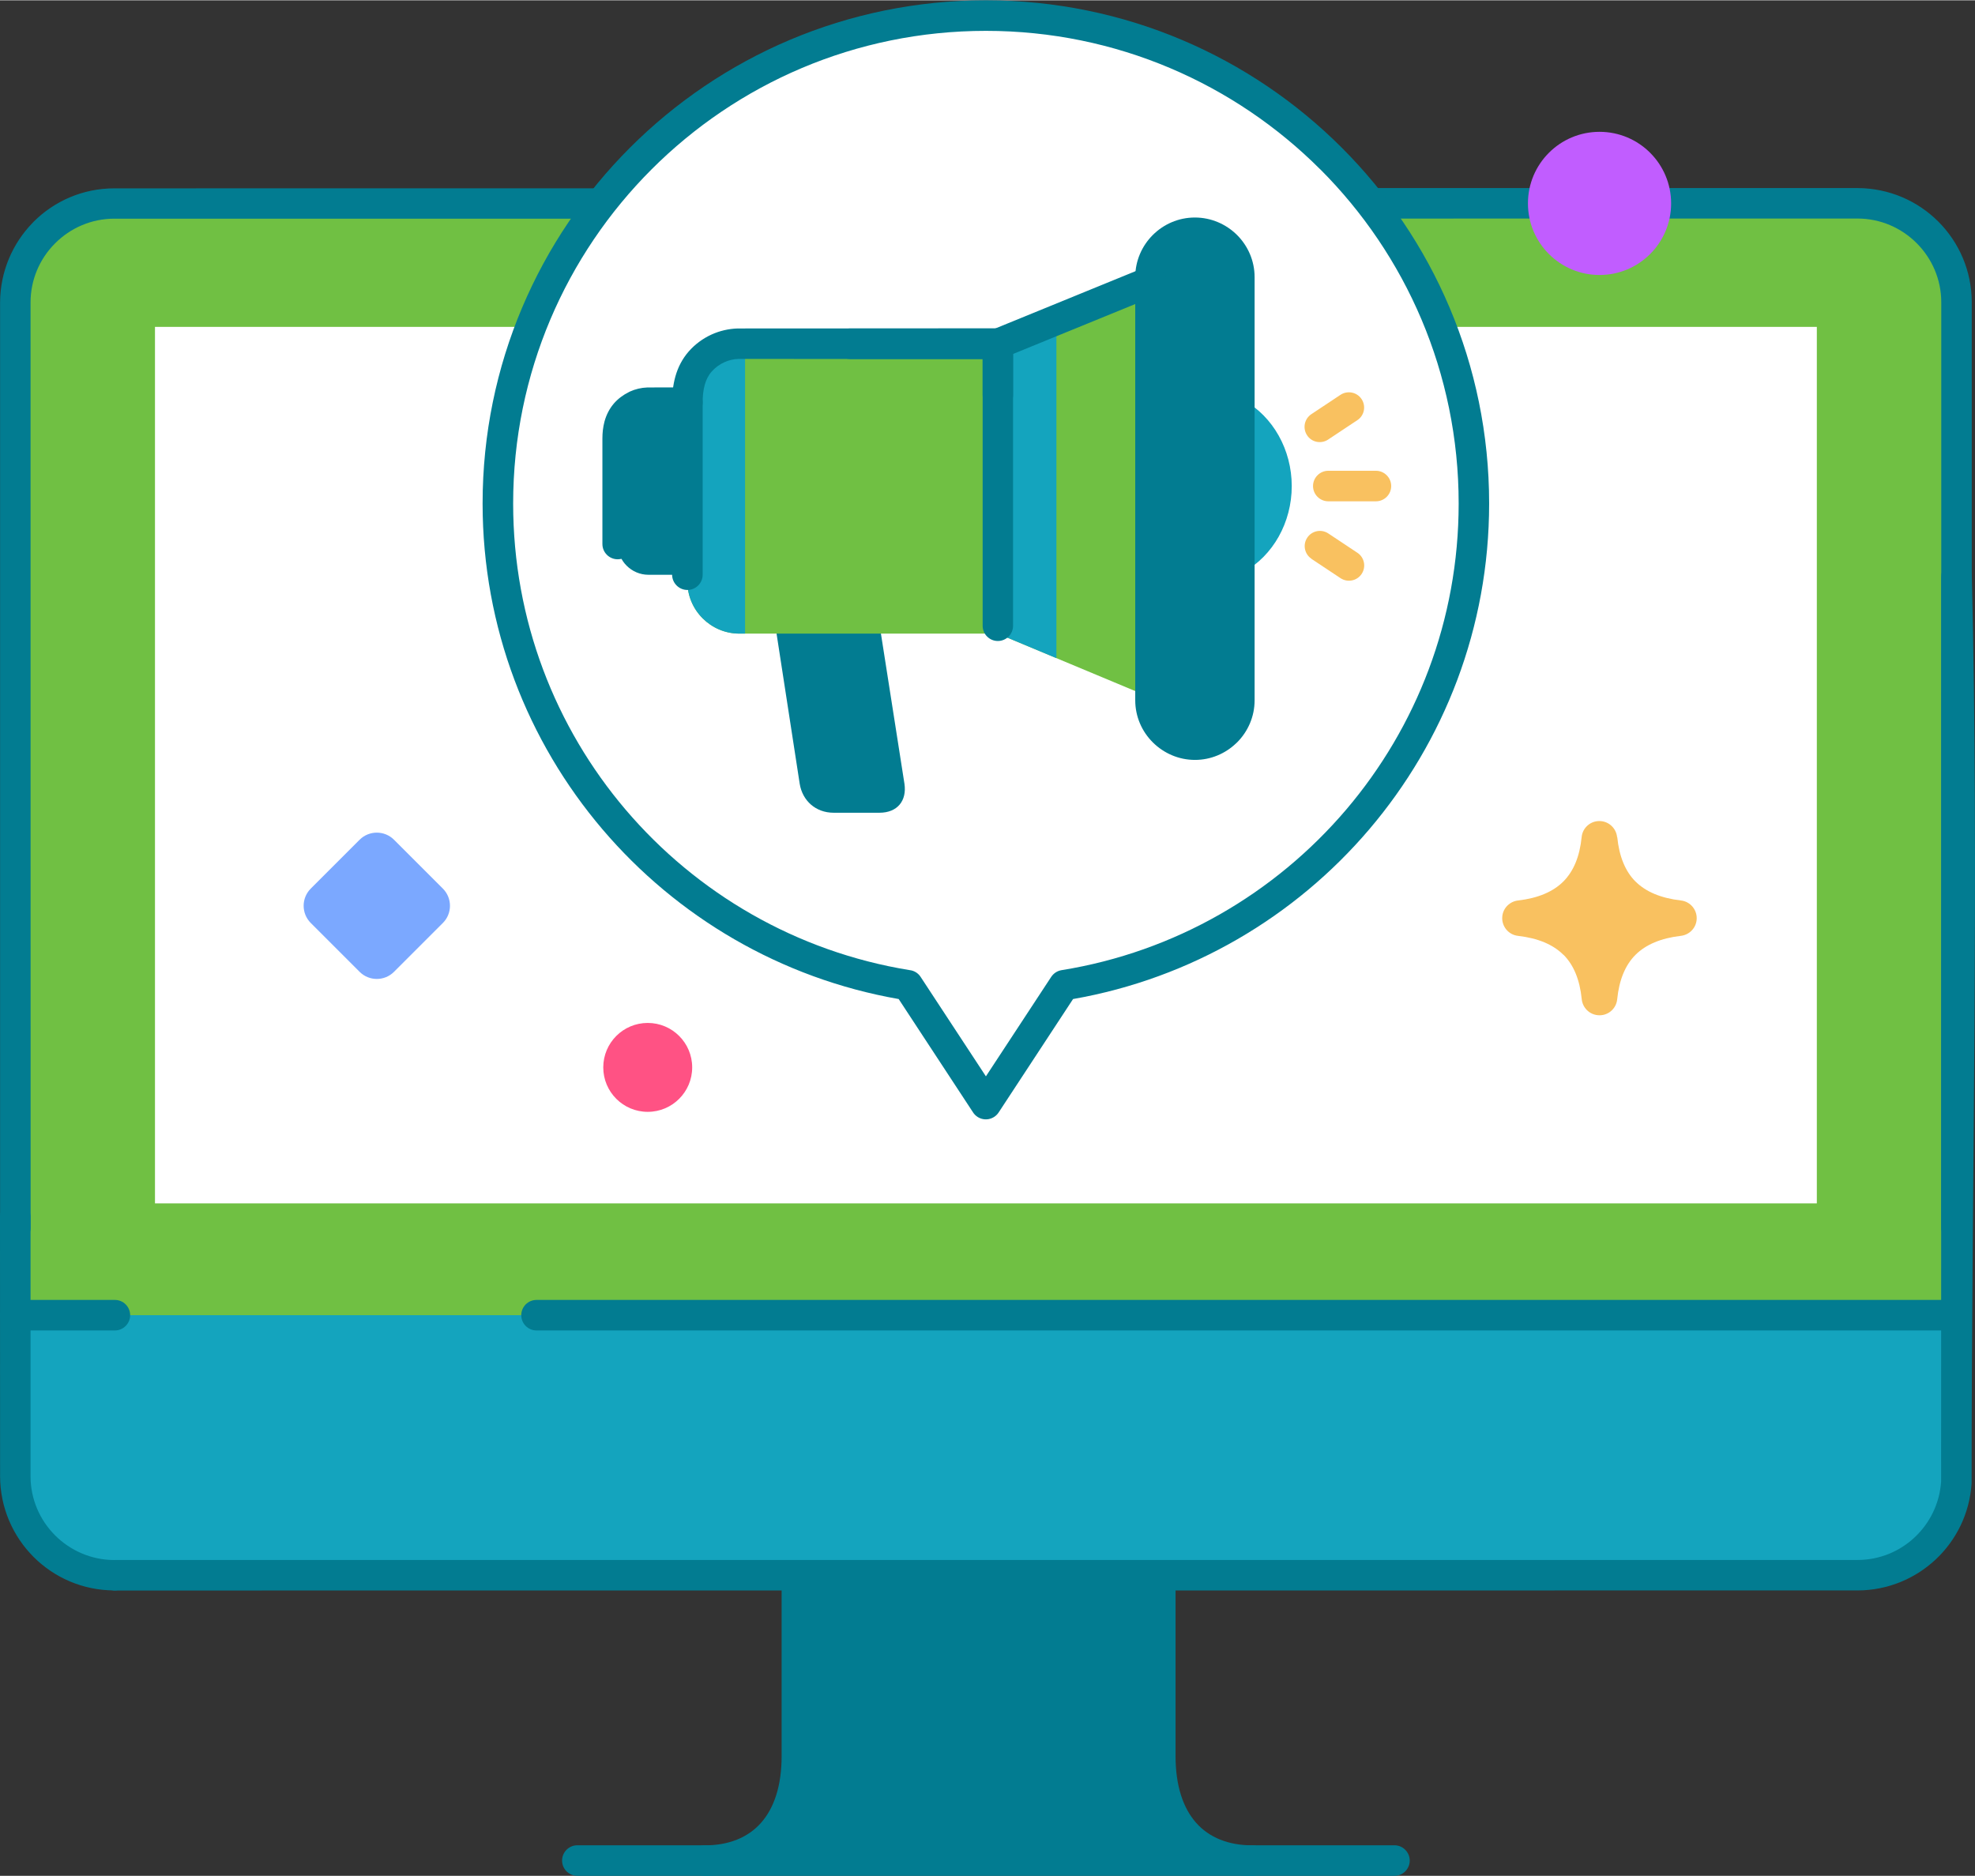 <?xml version="1.0" encoding="UTF-8"?>
<!DOCTYPE svg PUBLIC "-//W3C//DTD SVG 1.1//EN" "http://www.w3.org/Graphics/SVG/1.1/DTD/svg11.dtd">
<!-- Creator: CorelDRAW 2018 (64-Bit) -->
<svg xmlns="http://www.w3.org/2000/svg" xml:space="preserve" width="1.482in" height="1.408in" version="1.1" style="shape-rendering:geometricPrecision; text-rendering:geometricPrecision; image-rendering:optimizeQuality; fill-rule:evenodd; clip-rule:evenodd"
viewBox="0 0 272.84 259.13"
 xmlns:xlink="http://www.w3.org/1999/xlink">
 <rect x="0" y="0" width="272.84" height="259.13" fill="#333333" stroke="none"/>
 <defs>
  <style type="text/css">
   <![CDATA[
    .fil0 {fill:#027C91}
    .fil3 {fill:#14A4BE}
    .fil1 {fill:#70C043}
    .fil6 {fill:#C15DFF}
    .fil7 {fill:#FF5284}
    .fil4 {fill:white}
    .fil2 {fill:#027C91;fill-rule:nonzero}
    .fil8 {fill:#7BA8FF;fill-rule:nonzero}
    .fil5 {fill:#F9C160;fill-rule:nonzero}
   ]]>
  </style>
 </defs>
 <g id="Layer_x0020_1">
  <path class="fil0" d="M160.29 217.6c-33.47,0 -50.2,0 -50.2,0l0 24.99c0,9.48 -5.14,14.43 -12.71,14.43 47.55,-0.41 71.32,-0.61 71.32,-0.61 -6.34,-3.6 -9.14,-8.2 -8.41,-13.82 0,-16.66 0,-24.99 0,-24.99z"/>
  <rect class="fil1" x="2.11" y="28.05" width="268.19" height="189.54" rx="13.93" ry="13.68"/>
  <path class="fil2" d="M107.98 217.6c0,-1.16 0.95,-2.11 2.11,-2.11 1.16,0 2.11,0.95 2.11,2.11l0 24.99c0,5.16 -1.41,9.18 -3.88,11.99 -2.65,3.01 -6.44,4.56 -10.94,4.56 -1.16,0 -2.11,-0.94 -2.11,-2.11 0,-1.16 0.94,-2.11 2.11,-2.11 3.26,0 5.95,-1.06 7.77,-3.13 1.8,-2.04 2.83,-5.12 2.83,-9.2l0 -24.99z"/>
  <path class="fil2" d="M158.18 217.6c0,-1.16 0.95,-2.11 2.11,-2.11 1.16,0 2.11,0.95 2.11,2.11l0 24.99c0,4.08 1.03,7.16 2.83,9.2 1.82,2.07 4.51,3.13 7.77,3.13 1.16,0 2.11,0.95 2.11,2.11 0,1.16 -0.95,2.11 -2.11,2.11 -4.49,0 -8.28,-1.54 -10.94,-4.56 -2.47,-2.8 -3.88,-6.82 -3.88,-11.98l0 -24.99z"/>
  <path class="fil2" d="M79.76 259.13c-1.16,0 -2.11,-0.94 -2.11,-2.11 0,-1.16 0.94,-2.11 2.11,-2.11l112.88 0c1.16,0 2.11,0.95 2.11,2.11 0,1.16 -0.94,2.11 -2.11,2.11l-112.88 0z"/>
  <path class="fil3" d="M2.11 181.67l268.19 0 0 22.11c0,7.6 -6.22,13.81 -13.81,13.81l-240.56 0c-7.6,0 -13.81,-6.22 -13.81,-13.81l0 -22.11z"/>
  <path class="fil2" d="M0 168.09c0,-1.16 0.94,-2.11 2.11,-2.11 1.16,0 2.11,0.94 2.11,2.11l0 35.83c-0,3.19 1.3,6.08 3.39,8.17 2.1,2.1 4.99,3.4 8.18,3.41 1.16,0 2.1,0.94 2.1,2.1 0,1.16 -0.94,2.1 -2.1,2.1 -4.35,-0.01 -8.29,-1.77 -11.14,-4.62l-0.01 -0.01c-2.85,-2.85 -4.62,-6.8 -4.63,-11.15l-0.01 -35.83z"/>
  <rect class="fil4" x="21.41" y="45.12" width="229.58" height="121.1"/>
  <path class="fil2" d="M15.92 219.71c-1.16,0 -2.11,-0.94 -2.11,-2.11 0,-1.16 0.95,-2.11 2.11,-2.11l240.69 0c3.05,0 5.84,-1.19 7.91,-3.14 2.07,-1.95 3.44,-4.66 3.64,-7.7l0.02 -125.03c0,-1.16 0.95,-2.11 2.11,-2.11 1.13,0 2.05,0.89 2.11,2l0 0.11c0,0.03 0,-1.1 0,-0.11 1.01,41.28 -0.03,83.97 -0.03,125.41 -0.27,4.15 -2.13,7.85 -4.96,10.5 -2.83,2.65 -6.63,4.27 -10.79,4.28l-240.69 0.01z"/>
  <path class="fil2" d="M74.12 183.78c-1.16,0 -2.11,-0.94 -2.11,-2.11 0,-1.16 0.94,-2.11 2.11,-2.11l196.17 0c1.16,0 2.11,0.94 2.11,2.11 0,1.16 -0.94,2.11 -2.11,2.11l-196.17 0z"/>
  <path class="fil2" d="M100.2 25.95c1.16,0 2.11,0.94 2.11,2.11 0,1.16 -0.94,2.11 -2.11,2.11l-84.41 0c-3.18,-0 -6.08,1.3 -8.17,3.4l-0.1 0.1c-2.04,2.08 -3.3,4.94 -3.3,8.08l0.01 127.85c0,1.16 -0.95,2.11 -2.11,2.11 -1.16,0 -2.11,-0.94 -2.11,-2.11l0 -127.85c0.02,-4.29 1.74,-8.19 4.52,-11.03l0.11 -0.12c2.85,-2.85 6.79,-4.62 11.15,-4.62l84.41 -0.01z"/>
  <path class="fil2" d="M100.2 30.16c-1.16,0 -2.11,-0.94 -2.11,-2.11 0,-1.16 0.94,-2.11 2.11,-2.11l156.42 0c4.36,0.02 8.3,1.78 11.15,4.63 2.85,2.85 4.62,6.79 4.62,11.15l0.01 127.85c0,1.16 -0.94,2.11 -2.11,2.11 -1.16,0 -2.11,-0.94 -2.11,-2.11l0 -127.85c0,-3.18 -1.3,-6.07 -3.4,-8.17 -2.1,-2.1 -4.99,-3.4 -8.17,-3.4l-156.42 0.01z"/>
  <path class="fil2" d="M2.11 183.78c-1.16,0 -2.11,-0.94 -2.11,-2.11 0,-1.16 0.94,-2.11 2.11,-2.11l13.76 0c1.16,0 2.11,0.94 2.11,2.11 0,1.16 -0.95,2.11 -2.11,2.11l-13.76 0z"/>
  <path class="fil4" d="M136.2 2.11c37.23,0 67.42,30.18 67.42,67.42 0,33.56 -24.53,61.39 -56.64,66.55l0 0.01 -10.78 16.43 -10.78 -16.43 0 -0.01c-32.11,-5.16 -56.64,-32.99 -56.64,-66.55 0,-37.23 30.19,-67.42 67.42,-67.42z"/>
  <path class="fil2" d="M136.2 0c19.2,0 36.58,7.78 49.16,20.36 12.58,12.58 20.36,29.96 20.36,49.16 0,17.16 -6.23,32.88 -16.56,45.02 -10.28,12.08 -24.63,20.6 -40.92,23.45l-10.28 15.67c-0.64,0.97 -1.94,1.25 -2.92,0.61 -0.25,-0.17 -0.46,-0.37 -0.61,-0.61l-10.28 -15.67c-16.29,-2.85 -30.64,-11.37 -40.92,-23.45 -10.33,-12.14 -16.56,-27.86 -16.56,-45.02 0,-19.2 7.78,-36.58 20.36,-49.16 12.58,-12.58 29.96,-20.36 49.16,-20.36zm46.18 23.35c-11.82,-11.82 -28.15,-19.13 -46.18,-19.13 -18.03,0 -34.36,7.31 -46.18,19.13 -11.82,11.82 -19.13,28.15 -19.13,46.18 0,16.14 5.85,30.91 15.54,42.3 9.82,11.54 23.59,19.62 39.21,22.16l0.29 0.05c0.56,0.14 1.01,0.49 1.29,0.95l8.98 13.68 9.02 -13.74c0.32,-0.48 0.82,-0.83 1.43,-0.93 15.67,-2.52 29.47,-10.61 39.32,-22.18 9.69,-11.39 15.54,-26.16 15.54,-42.3 0,-18.03 -7.31,-34.36 -19.13,-46.18z"/>
  <path class="fil0" d="M107.29 87.51l6.9 -18.67 7.51 18.67 3.25 20.76c0.33,2.29 -0.94,3.98 -3.47,3.98l-6.3 0c-2.53,0 -4.32,-1.69 -4.7,-3.98l-3.2 -20.76z"/>
  <path class="fil1" d="M102.14 47.45l35.71 0 0 40.05 -35.71 0c-3.95,0 -7.18,-3.23 -7.18,-7.18l0 -25.7c0,-3.95 3.23,-7.18 7.18,-7.18z"/>
  <path class="fil3" d="M102.14 47.45l0.79 0 0 40.05 -0.79 0c-3.95,0 -7.18,-3.23 -7.18,-7.18l0 -25.7c0,-3.95 3.23,-7.18 7.18,-7.18z"/>
  <polygon class="fil1" points="137.85,47.45 137.85,87.51 158.94,96.32 158.94,38.84 "/>
  <path class="fil3" d="M171.78 55.23l-0 23.78c4.09,-2.27 6.67,-6.87 6.67,-11.89 0,-5.02 -2.58,-9.61 -6.67,-11.89z"/>
  <rect class="fil0" x="158.94" y="32.12" width="12.27" height="70.72" rx="6.13" ry="11.54"/>
  <path class="fil2" d="M165.07 30.01c2.27,0 4.33,0.93 5.83,2.42 1.49,1.49 2.42,3.55 2.42,5.82l0 58.46c0,2.27 -0.93,4.33 -2.42,5.82l-0.13 0.12c-1.48,1.42 -3.49,2.3 -5.69,2.3 -2.26,0 -4.32,-0.93 -5.82,-2.42 -1.5,-1.49 -2.43,-3.55 -2.43,-5.82l0 -58.46c0,-2.27 0.93,-4.33 2.42,-5.82 1.49,-1.49 3.55,-2.42 5.82,-2.42zm0 4.22c-1.11,0 -2.11,0.45 -2.84,1.18 -0.73,0.73 -1.18,1.74 -1.18,2.84l0 58.46c0,1.1 0.45,2.11 1.18,2.84 0.73,0.73 1.74,1.18 2.84,1.18 1.06,0 2.04,-0.42 2.76,-1.09l0.08 -0.09c0.73,-0.73 1.18,-1.74 1.18,-2.84l0 -58.46c0,-1.11 -0.45,-2.11 -1.18,-2.84 -0.73,-0.73 -1.74,-1.18 -2.84,-1.18z"/>
  <path class="fil0" d="M89.58 55.59l5.38 0 0 23.78 -5.38 0c-2.34,0 -4.26,-1.91 -4.26,-4.26l0 -15.27c0,-2.34 1.91,-4.26 4.26,-4.26z"/>
  <path class="fil2" d="M94.96 53.48c1.16,0 2.11,0.94 2.11,2.11 0,1.16 -0.94,2.11 -2.11,2.11l-5.41 -0c-0.28,0.02 -0.55,0.09 -0.81,0.21l-0.07 0.03c-0.25,0.13 -0.49,0.31 -0.69,0.54 -0.19,0.22 -0.32,0.49 -0.4,0.78l-0.02 0.06c-0.09,0.35 -0.12,0.77 -0.12,1.2l0 14.6c0,1.16 -0.94,2.11 -2.11,2.11 -1.16,0 -2.11,-0.94 -2.11,-2.11l0 -14.6c0,-0.75 0.08,-1.53 0.28,-2.29l0.03 -0.11c0.25,-0.87 0.66,-1.7 1.29,-2.43 0.57,-0.65 1.27,-1.17 2.04,-1.55l0.15 -0.08c0.75,-0.34 1.57,-0.54 2.43,-0.57l5.53 -0.01z"/>
  <polygon class="fil3" points="137.85,87.51 145.94,90.89 145.94,44.19 137.85,47.45 137.85,88.41 "/>
  <path class="fil2" d="M137.85 45.34c1.16,0 2.11,0.94 2.11,2.11 0,1.16 -0.95,2.11 -2.11,2.11l-35.85 -0.01c-0.68,0.02 -1.34,0.18 -1.95,0.46 -0.66,0.3 -1.25,0.74 -1.74,1.29 -0.45,0.51 -0.76,1.14 -0.95,1.82 -0.21,0.75 -0.29,1.6 -0.29,2.46l0 23.78c0,1.16 -0.94,2.11 -2.11,2.11 -1.16,0 -2.11,-0.95 -2.11,-2.11l0 -23.78c0,-1.2 0.12,-2.42 0.45,-3.6 0.35,-1.25 0.94,-2.43 1.85,-3.47 0.88,-1 1.96,-1.79 3.14,-2.33 1.12,-0.51 2.35,-0.8 3.62,-0.84l35.93 -0.01z"/>
  <path class="fil2" d="M135.75 47.45c0,-1.16 0.94,-2.1 2.1,-2.1 1.16,0 2.1,0.94 2.1,2.1l-0 38.97c0,1.16 -0.94,2.1 -2.1,2.1 -1.16,0 -2.1,-0.94 -2.1,-2.1l0 -38.97z"/>
  <path class="fil2" d="M158.15 36.89c1.07,-0.44 2.3,0.08 2.73,1.15 0.44,1.07 -0.08,2.3 -1.15,2.74l-21.09 8.62c-1.07,0.44 -2.3,-0.08 -2.73,-1.15 -0.44,-1.07 0.08,-2.3 1.15,-2.73l21.09 -8.62z"/>
  <path class="fil2" d="M139.95 54.53c0,1.16 -0.94,2.1 -2.1,2.1 -1.16,0 -2.1,-0.94 -2.1,-2.1l0 -4.97 -18.3 0c-1.16,0 -2.11,-0.94 -2.11,-2.11 0,-1.16 0.94,-2.11 2.11,-2.11l20.4 0c1.16,0.01 2.1,0.95 2.1,2.11l-0 7.08z"/>
  <path class="fil5" d="M183.5 69.22c-1.16,0 -2.11,-0.95 -2.11,-2.11 0,-1.16 0.95,-2.11 2.11,-2.11l6.58 0c1.16,0 2.11,0.95 2.11,2.11 0,1.16 -0.94,2.11 -2.11,2.11l-6.58 0z"/>
  <path class="fil5" d="M183.48 60.69c-0.97,0.64 -2.28,0.38 -2.91,-0.59 -0.64,-0.97 -0.38,-2.28 0.59,-2.92l4.02 -2.67c0.97,-0.64 2.28,-0.38 2.92,0.59 0.64,0.97 0.38,2.28 -0.59,2.91l-4.02 2.67z"/>
  <path class="fil5" d="M181.18 77.16c-0.97,-0.64 -1.23,-1.95 -0.59,-2.91 0.64,-0.97 1.95,-1.23 2.91,-0.59l4.02 2.67c0.97,0.64 1.23,1.95 0.59,2.92 -0.64,0.97 -1.95,1.23 -2.92,0.59l-4.02 -2.67z"/>
  <path class="fil5" d="M223.42 115.63c0.27,2.67 1.11,4.71 2.51,6.12l0.01 0c1.43,1.43 3.52,2.3 6.27,2.62 1.35,0.15 2.32,1.37 2.17,2.72 -0.13,1.17 -1.07,2.05 -2.19,2.17 -2.74,0.32 -4.82,1.2 -6.25,2.62 -1.42,1.42 -2.26,3.47 -2.53,6.14 -0.13,1.35 -1.33,2.34 -2.69,2.2 -1.2,-0.12 -2.1,-1.07 -2.21,-2.23 -0.27,-2.67 -1.11,-4.71 -2.52,-6.12l-0.01 0.01c-1.43,-1.43 -3.52,-2.3 -6.27,-2.62 -1.35,-0.15 -2.32,-1.37 -2.17,-2.72 0.13,-1.17 1.07,-2.05 2.19,-2.17 2.74,-0.32 4.82,-1.2 6.24,-2.62 1.42,-1.42 2.26,-3.46 2.53,-6.14 0.13,-1.35 1.34,-2.34 2.69,-2.2 1.19,0.12 2.1,1.07 2.21,2.23z"/>
  <circle class="fil6" cx="220.97" cy="28.06" r="9.89"/>
  <circle class="fil7" transform="matrix(-2.49235E-15 -0.094 0.094 -2.49235E-15 89.481 147.433)" r="65.34"/>
  <path class="fil8" d="M42.93 122.73l6.75 -6.75c1.31,-1.31 3.44,-1.31 4.75,0l6.75 6.75c1.31,1.31 1.31,3.44 0,4.75l-6.75 6.75c-1.31,1.31 -3.44,1.31 -4.75,0l-6.75 -6.75c-1.31,-1.31 -1.31,-3.44 0,-4.75z"/>
 </g>
</svg>
